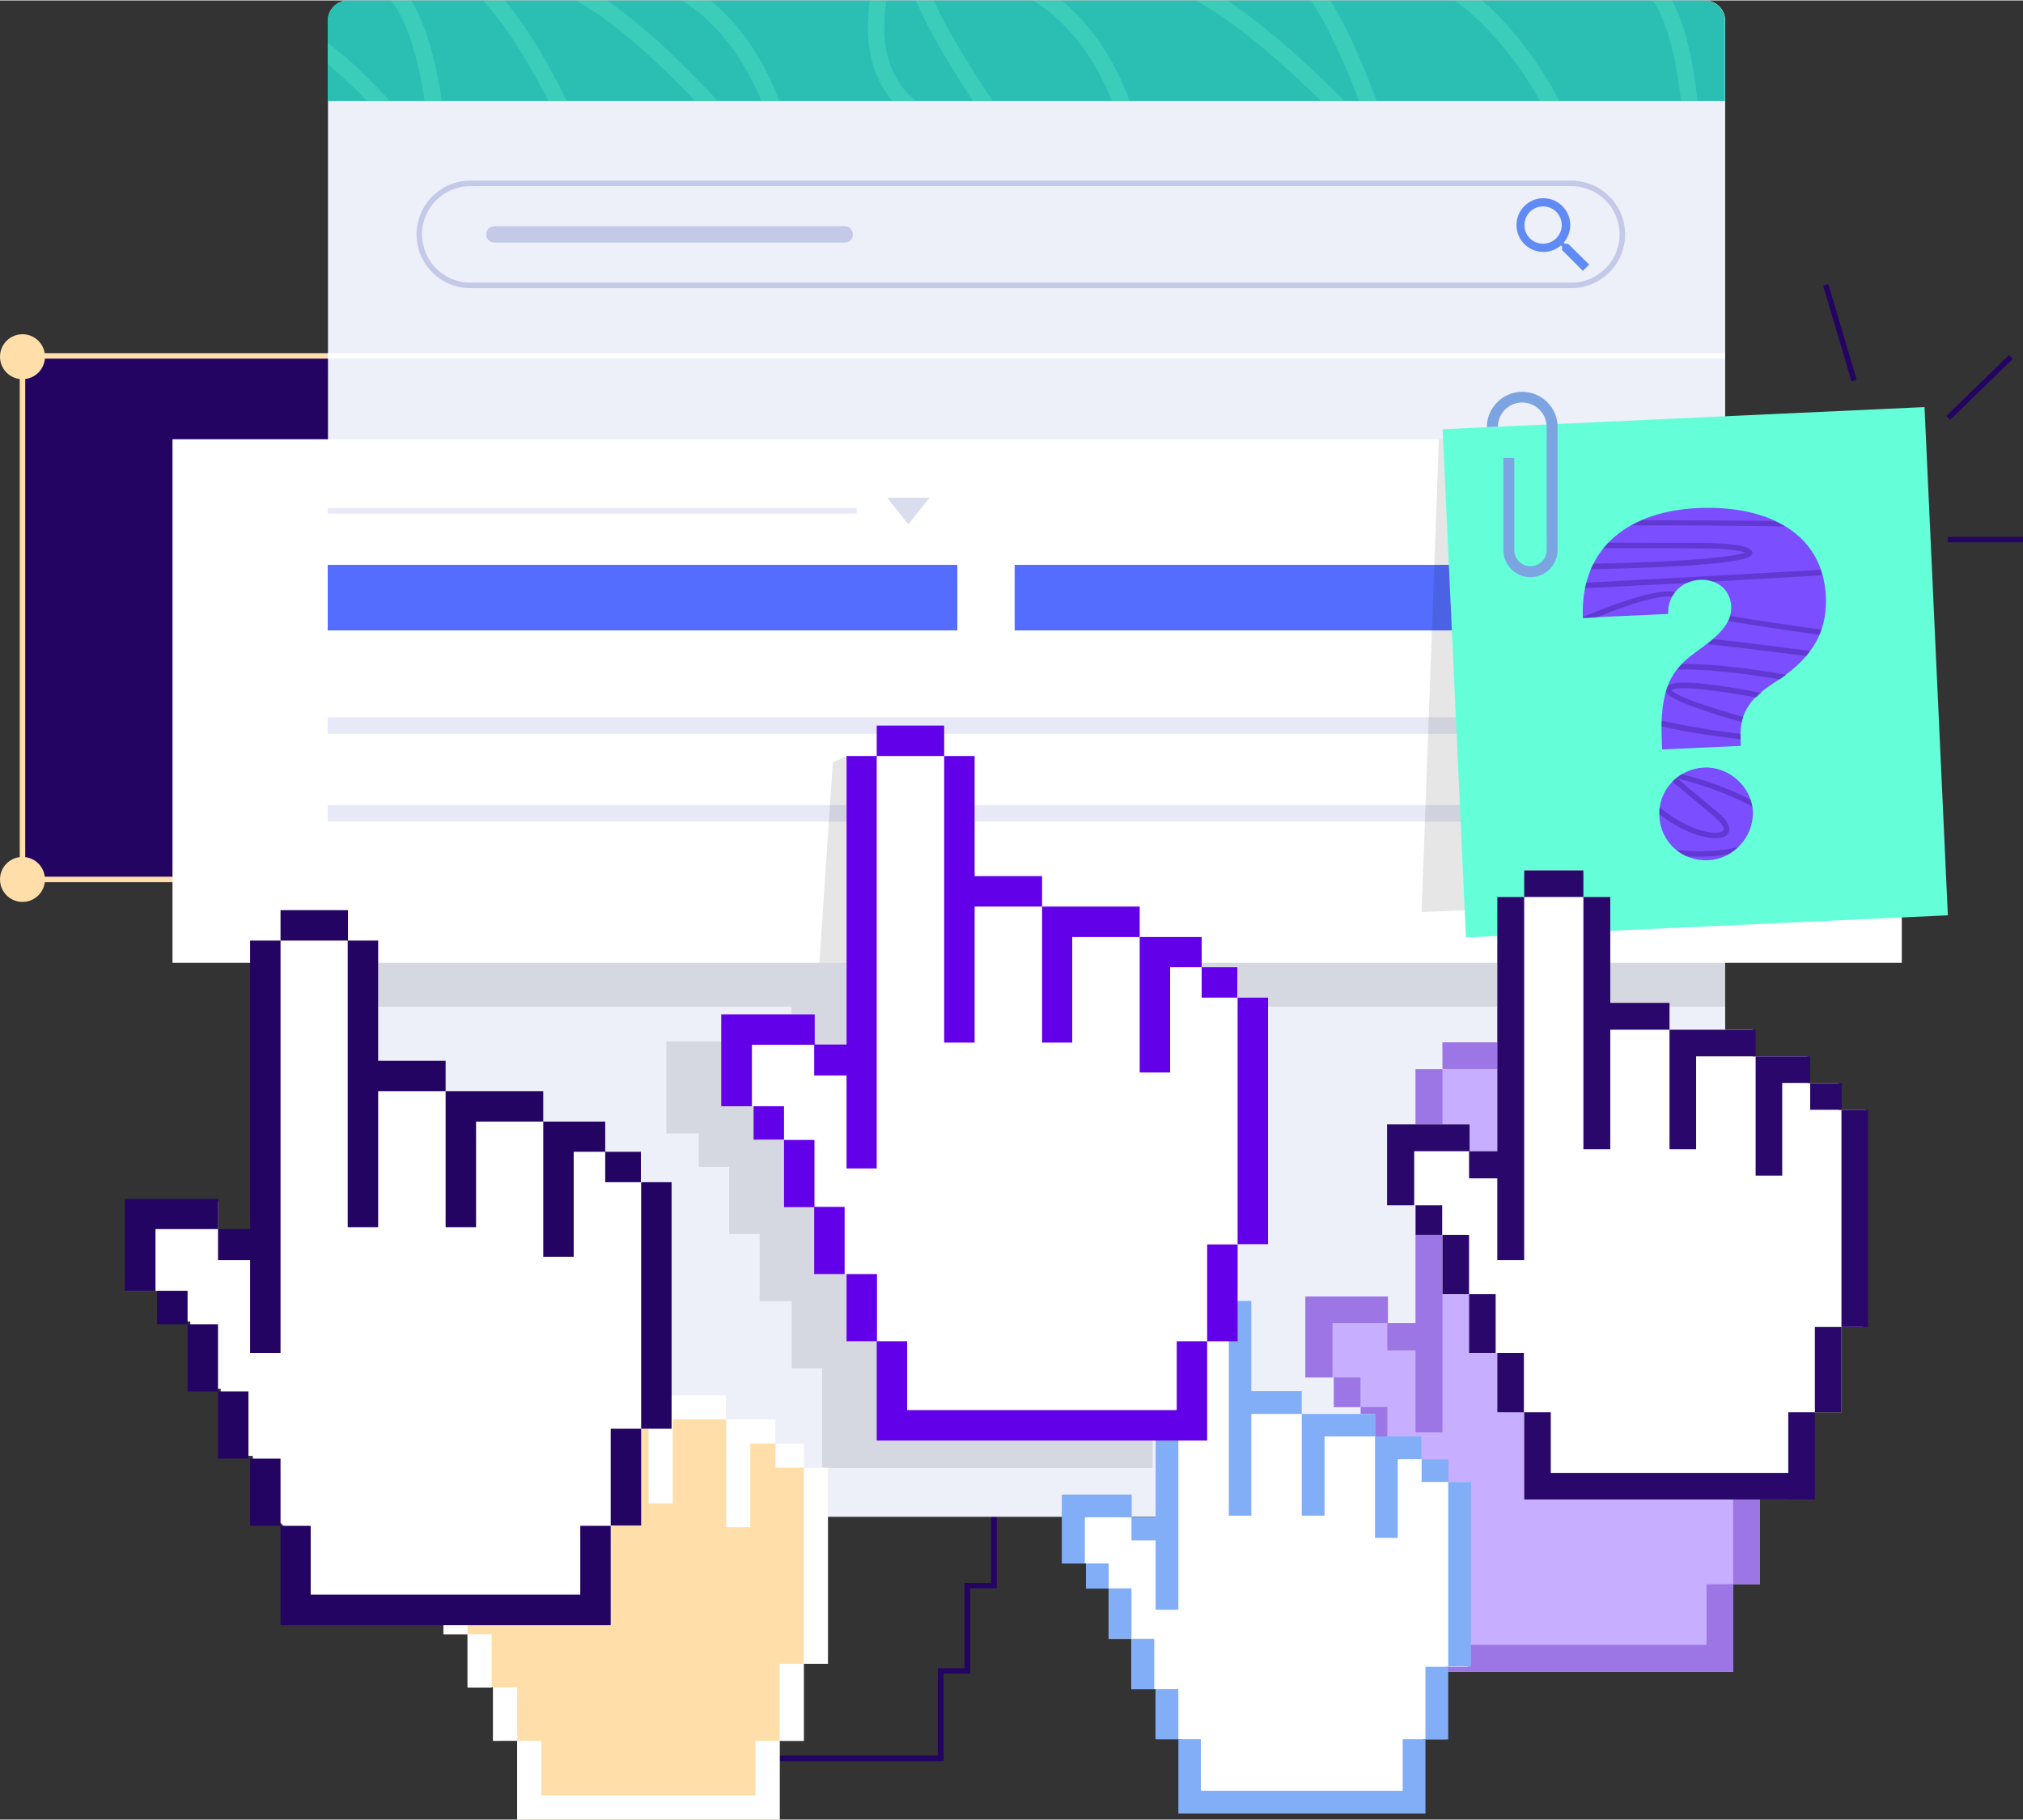 <?xml version="1.0" encoding="utf-8"?>
<!-- Generator: Adobe Illustrator 19.1.0, SVG Export Plug-In . SVG Version: 6.00 Build 0)  -->
<svg version="1.1" id="Layer_1" xmlns="http://www.w3.org/2000/svg" xmlns:xlink="http://www.w3.org/1999/xlink" x="0px" y="0px"
	 viewBox="0 0 737.7 663.3" style="enable-background:new 0 0 737.7 663.3;" width="757px" height="681px" xml:space="preserve">
<rect x="0" y="0" width="737.7" height="663.3" fill="#333333" stroke="none"/>
<style type="text/css">
	.st0{fill:#240463;}
	.st1{fill:#FFDEA9;}
	.st2{fill:#EDEFF9;}
	.st3{opacity:0.1;}
	.st4{fill:#2BBFB4;}
	.st5{fill:#FFFFFF;}
	.st6{fill:#E7E9F6;}
	.st7{fill:#546DFE;}
	.st8{fill:#C7AEFF;}
	.st9{fill:#9B76E4;}
	.st10{fill:#82AEF7;}
	.st11{fill:#6200E9;}
	.st12{fill:#64FFD9;}
	.st13{fill:#2A086B;}
	.st14{fill:#7B4EFF;}
	.st15{fill:#7CA4E0;}
	.st16{fill:#C4C9E8;}
	.st17{fill:#608AF4;}
	.st18{fill:#DADDED;}
	.st19{opacity:0.3;}
	.st20{opacity:0.25;}
	.st21{fill:#6EF4CB;}
</style>
<g>
	<path class="st0" d="M363.5,497.8V579h-9.7v31.1h-9.7v31.9H236l2-2h104v-31.9h9.7V577h9.7v-77.2L363.5,497.8z"/>
</g>
<g>
	<g>
		<rect x="8.2" y="129.6" class="st0" width="617.7" height="190.9"/>
	</g>
	<g>
		<path class="st1" d="M626.8,321.5H7.2V128.6h619.7V321.5z M9.2,319.5h615.7V130.6H9.2V319.5z"/>
	</g>
</g>
<g>
	<path class="st2" d="M621.7,552.9H126.9c-4,0-7.3-3.3-7.3-7.3V7.3c0-4,3.3-7.3,7.3-7.3h494.9c4,0,7.3,3.3,7.3,7.3v538.3
		C629.1,549.6,625.8,552.9,621.7,552.9z"/>
</g>
<g class="st3">
	<g>
		<path d="M442.3,373.6h-11.1v0l0,0v4.6l0,0l0-14.9v-0.8h-13v0v0h0v-11.1h-22.6v0l0,0v0l0,0l0,0l0,0v-11.1H371h-2.5H360l0,0l0,0l0,0
			l0,0v-11.1h-24.6v-43.9h-11.1l0,0h-0.8h0.8v-11.1h-24.6v0h0l0,0v11.1h0.5l0,0h-0.5l0,0h-11.1l0,0l0,0v105.3h-11.6v-11h-22.3h-11.1
			H243v33.5h0.6l0,0h11.2v12.2h11.1v24.5h11.1v24.5h11.7v24.5h0h11.1l0,0V524v11.1h11.1h98.3h9.6h1.5v0l0,0v-36.2h11.1l0,0l0,0
			v-35.3h11.1l0,0l0,0V373.6z M431.3,453.8v9.8h0L431.3,453.8L431.3,453.8z"/>
	</g>
	<g>
		<rect x="109.5" y="294.7" width="519.6" height="72.2"/>
	</g>
</g>
<g>
	<path class="st4" d="M629.1,36.7H119.5V7.3c0-4,3.3-7.3,7.3-7.3h494.9c4,0,7.3,3.3,7.3,7.3V36.7z"/>
</g>
<g>
	<rect x="62.9" y="160" class="st5" width="630.6" height="190.9"/>
</g>
<g>
	<rect x="119.5" y="261.4" class="st6" width="431.1" height="6"/>
</g>
<g>
	<rect x="119.5" y="293.4" class="st6" width="431.1" height="6"/>
</g>
<g class="st3">
	<polygon points="303.7,277.9 298.8,350.9 311.2,350.9 308.7,275.5 	"/>
</g>
<g>
	<rect x="119.5" y="205.8" class="st7" width="229.6" height="23.9"/>
</g>
<g>
	<rect x="370" y="205.8" class="st7" width="229.6" height="23.9"/>
</g>
<g class="st3">
	<polygon points="524.7,160 518.4,332.4 676.4,325.5 535.7,160.1 	"/>
</g>
<g>
	<g>
		<polygon class="st8" points="641.7,467.2 641.7,471.3 641.7,471.3 641.7,457.5 630.3,457.5 630.3,457.5 630.3,447.8 610.4,447.8 
			610.4,447.8 610.4,447.8 610.4,438 588.7,438 586.5,438 579,438 579,428.3 557.4,428.3 557.4,389.7 546.9,389.7 547.6,379.9 
			526,379.9 526.4,389.7 516.2,389.7 516.2,482.4 506.1,482.4 506.1,482.3 506.1,472.6 486.4,472.6 476.7,472.6 476.6,472.6 
			476.6,502.1 486.4,502.1 486.4,512.9 496.2,512.9 496.2,534.4 505.9,534.4 505.9,556 516.2,556 516.2,577.5 526,577.5 526,577.5 
			526,599.6 526,609.4 535.7,609.4 622.3,609.4 630.7,609.4 632,609.4 632,577.5 641.7,577.5 641.7,546.4 641.7,546.4 641.7,537.8 
			641.7,537.8 641.7,546.4 651.5,546.4 651.5,467.2 		"/>
	</g>
	<g>
		<g>
			<polygon class="st9" points="622.3,599.6 535.7,599.6 535.7,577.5 526,577.5 526,599.6 526,609.4 535.7,609.4 622.3,609.4 
				630.7,609.4 632,609.4 632,577.5 622.3,577.5 			"/>
		</g>
		<g>
			<rect x="632" y="546.4" class="st9" width="9.7" height="31.1"/>
		</g>
		<g>
			<polygon class="st9" points="557.4,481.7 557.4,438 579,438 579,428.3 557.4,428.3 557.4,389.7 547.6,389.7 547.6,481.7 			"/>
		</g>
		<g>
			<polygon class="st9" points="588.7,481.7 588.7,447.8 610.4,447.8 610.4,438 588.7,438 586.5,438 579,438 579,481.7 			"/>
		</g>
		<g>
			<polygon class="st9" points="620.1,457.5 630.3,457.5 630.3,447.8 610.4,447.8 610.4,457 610.4,491.2 620.1,491.2 			"/>
		</g>
		<g>
			<rect x="641.7" y="467.2" class="st9" width="9.7" height="79.2"/>
		</g>
		<g>
			<rect x="516.2" y="556" class="st9" width="9.7" height="21.6"/>
		</g>
		<g>
			<rect x="505.9" y="534.4" class="st9" width="9.7" height="21.5"/>
		</g>
		<g>
			<rect x="496.2" y="512.9" class="st9" width="9.7" height="21.6"/>
		</g>
		<g>
			<rect x="486.4" y="502.1" class="st9" width="9.7" height="10.8"/>
		</g>
		<g>
			<polygon class="st9" points="506.1,482.3 506.1,472.6 486.4,472.6 476.7,472.6 476,472.6 476,502.1 485.9,502.1 485.9,482.3 			
				"/>
		</g>
		<g>
			<rect x="526" y="379.9" class="st9" width="21.6" height="9.7"/>
		</g>
		<g>
			<rect x="630.3" y="457.5" class="st9" width="11.5" height="9.7"/>
		</g>
		<g>
			<polygon class="st9" points="505.9,492.2 516.2,492.2 516.2,522.1 526,522.1 526,389.7 516.2,389.7 516.2,482.3 505.9,482.3 			
				"/>
		</g>
	</g>
</g>
<g>
	<g>
		<polygon class="st5" points="528.1,540.2 528.1,543.7 528.1,543.7 528.1,531.9 518.4,531.9 518.4,531.9 518.4,523.6 501.4,523.6 
			501.4,523.7 501.4,523.6 501.4,515.4 483,515.4 481.1,515.4 474.7,515.4 474.7,507.1 456.3,507.1 456.3,474.2 447.5,474.2 
			448.1,465.9 429.7,465.9 430,474.2 421.4,474.2 421.4,553.1 412.7,553.1 412.7,553.1 412.7,544.8 396,544.8 387.7,544.8 
			387.6,544.8 387.6,569.9 396,569.9 396,579 404.3,579 404.3,597.4 412.6,597.4 412.6,615.7 421.4,615.7 421.4,634 430.7,634 
			430.7,634 430.7,652.8 430.7,660.1 437.9,660.1 511.5,660.1 518.7,660.1 518.8,660.1 518.8,634 527.1,634 527.1,607.6 
			528.1,607.6 528.1,600.3 528.1,600.2 528.1,607.6 535.4,607.6 535.4,540.2 		"/>
	</g>
	<g>
		<g>
			<polygon class="st10" points="511.5,652.8 437.9,652.8 437.9,634 429.7,634 429.7,652.8 429.7,661.1 437.9,661.1 511.5,661.1 
				518.7,661.1 519.8,661.1 519.8,634 511.5,634 			"/>
		</g>
		<g>
			<rect x="519.8" y="607.6" class="st10" width="8.3" height="26.5"/>
		</g>
		<g>
			<polygon class="st10" points="456.3,552.5 456.3,515.4 474.7,515.4 474.7,507.1 456.3,507.1 456.3,474.2 448.1,474.2 
				448.1,552.5 			"/>
		</g>
		<g>
			<polygon class="st10" points="483,552.5 483,523.6 501.4,523.6 501.4,515.4 483,515.4 481.1,515.4 474.7,515.4 474.7,552.5 			
				"/>
		</g>
		<g>
			<polygon class="st10" points="509.7,531.9 518.4,531.9 518.4,523.6 501.4,523.6 501.4,531.5 501.4,560.6 509.7,560.6 			"/>
		</g>
		<g>
			<rect x="528.1" y="540.2" class="st10" width="8.3" height="67.3"/>
		</g>
		<g>
			<rect x="421.4" y="615.7" class="st10" width="8.3" height="18.3"/>
		</g>
		<g>
			<rect x="412.6" y="597.4" class="st10" width="8.3" height="18.3"/>
		</g>
		<g>
			<rect x="404.3" y="579" class="st10" width="8.3" height="18.3"/>
		</g>
		<g>
			<rect x="396" y="569.9" class="st10" width="8.3" height="9.2"/>
		</g>
		<g>
			<polygon class="st10" points="412.7,553.1 412.7,544.8 396,544.8 387.7,544.8 387.2,544.8 387.2,569.9 395.6,569.9 395.6,553.1 
							"/>
		</g>
		<g>
			<rect x="429.7" y="465.9" class="st10" width="18.4" height="8.3"/>
		</g>
		<g>
			<rect x="518.4" y="531.9" class="st10" width="9.8" height="8.3"/>
		</g>
		<g>
			<polygon class="st10" points="412.6,561.5 421.4,561.5 421.4,586.8 429.7,586.8 429.7,474.2 421.4,474.2 421.4,553 412.6,553 			
				"/>
		</g>
	</g>
</g>
<g>
	<g>
		<polygon class="st1" points="293.1,535 293.1,538.7 293.1,538.7 293.1,526.2 282.8,526.2 282.8,526.2 282.8,517.4 264.8,517.4 
			264.8,517.4 264.8,517.4 264.8,508.6 245.3,508.6 243.2,508.6 236.5,508.6 236.5,499.8 216.9,499.8 216.9,465 207.5,465 
			208.1,456.2 188.6,456.2 189,465 179.8,465 179.8,548.7 170.6,548.7 170.6,548.6 170.6,539.8 152.9,539.8 144.1,539.8 144,539.8 
			144,566.5 152.9,566.5 152.9,576.2 161.7,576.2 161.7,595.7 170.5,595.7 170.5,615.1 179.8,615.1 179.8,634.6 188.6,634.5 
			188.6,634.6 188.6,654.5 188.6,663.3 197.4,663.3 275.5,663.3 283.1,663.3 284.3,663.3 284.3,634.6 293.1,634.6 293.1,606.5 
			293.1,606.5 293.1,598.7 293.1,598.7 293.1,606.5 301.9,606.5 301.9,535 		"/>
	</g>
	<g>
		<g>
			<polygon class="st5" points="275.5,654.5 197.4,654.5 197.4,634.6 188.6,634.6 188.6,654.5 188.6,663.3 197.4,663.3 275.5,663.3 
				283.1,663.3 284.3,663.3 284.3,634.6 275.5,634.6 			"/>
		</g>
		<g>
			<rect x="284.3" y="606.5" class="st5" width="8.8" height="28.1"/>
		</g>
		<g>
			<polygon class="st5" points="216.9,548 216.9,508.6 236.5,508.6 236.5,499.8 216.9,499.8 216.9,465 208.1,465 208.1,548 			"/>
		</g>
		<g>
			<polygon class="st5" points="245.3,548 245.3,517.4 264.8,517.4 264.8,508.6 245.3,508.6 243.2,508.6 236.5,508.6 236.5,548 			
				"/>
		</g>
		<g>
			<polygon class="st5" points="273.6,526.2 282.8,526.2 282.8,517.4 264.8,517.4 264.8,525.7 264.8,556.7 273.6,556.7 			"/>
		</g>
		<g>
			<rect x="293.1" y="535" class="st5" width="8.8" height="71.5"/>
		</g>
		<g>
			<rect x="179.8" y="615.1" class="st5" width="8.8" height="19.5"/>
		</g>
		<g>
			<rect x="170.5" y="595.7" class="st5" width="8.8" height="19.5"/>
		</g>
		<g>
			<rect x="161.7" y="576.2" class="st5" width="8.8" height="19.5"/>
		</g>
		<g>
			<rect x="152.9" y="566.5" class="st5" width="8.8" height="9.7"/>
		</g>
		<g>
			<polygon class="st5" points="170.6,548.6 170.6,539.8 152.9,539.8 144.1,539.8 143.5,539.8 143.5,566.5 152.4,566.5 152.4,548.6 
							"/>
		</g>
		<g>
			<rect x="188.6" y="456.2" class="st5" width="19.5" height="8.8"/>
		</g>
		<g>
			<rect x="282.8" y="526.2" class="st5" width="10.4" height="8.8"/>
		</g>
		<g>
			<polygon class="st5" points="170.5,557.6 179.8,557.6 179.8,584.5 188.6,584.5 188.6,465 179.8,465 179.8,548.6 170.5,548.6 			
				"/>
		</g>
	</g>
</g>
<g>
	<g>
		<polygon class="st5" points="451.3,363.6 451.2,352.5 438.2,352.5 438.2,352.5 438.2,341.5 415.6,341.5 415.6,341.5 415.6,341.5 
			415.6,330.4 391,330.4 388.5,330.4 380,330.4 380,319.3 355.4,319.3 355.4,275.5 343.5,275.5 344.3,264.4 319.7,264.4 
			320.2,275.5 308.7,275.5 308.7,380.8 297.1,380.8 297.1,380.8 297.1,369.7 274.8,369.7 263.7,369.7 263.6,369.7 263.6,403.2 
			275.8,403.2 275.8,415.5 286.9,415.5 286.9,439.9 297.9,439.9 297.9,464.4 309.7,464.4 309.7,488.9 319.7,488.9 320.7,488.9 
			320.7,524.1 439.2,524.1 439.2,487.9 450.3,487.9 450.3,453.6 451.2,453.6 451.3,452.6 461.3,452.6 461.3,363.6 		"/>
	</g>
	<g>
		<g>
			<polygon class="st11" points="429.1,514 330.8,514 330.8,488.9 319.7,488.9 319.7,514 319.7,525.1 330.8,525.1 429.1,525.1 
				438.7,525.1 440.2,525.1 440.2,488.9 429.1,488.9 			"/>
		</g>
		<g>
			<rect x="440.2" y="453.6" class="st11" width="11.1" height="35.3"/>
		</g>
		<g>
			<polygon class="st11" points="355.4,380 355.4,330.4 380,330.4 380,319.3 355.4,319.3 355.4,275.5 344.3,275.5 344.3,380 			"/>
		</g>
		<g>
			<polygon class="st11" points="391,380 391,341.5 415.6,341.5 415.6,330.4 391,330.4 388.5,330.4 380,330.4 380,380 			"/>
		</g>
		<g>
			<polygon class="st11" points="426.7,352.5 438.2,352.5 438.2,341.5 415.6,341.5 415.6,352 415.6,390.9 426.7,390.9 			"/>
		</g>
		<g>
			<rect x="451.3" y="363.6" class="st11" width="11.1" height="89.9"/>
		</g>
		<g>
			<rect x="308.7" y="464.4" class="st11" width="11.1" height="24.5"/>
		</g>
		<g>
			<rect x="296.9" y="439.9" class="st11" width="11.1" height="24.5"/>
		</g>
		<g>
			<rect x="285.9" y="415.5" class="st11" width="11.1" height="24.5"/>
		</g>
		<g>
			<rect x="274.8" y="403.2" class="st11" width="11.1" height="12.2"/>
		</g>
		<g>
			<polygon class="st11" points="297.1,380.8 297.1,369.7 274.8,369.7 263.7,369.7 263,369.7 263,403.2 274.2,403.2 274.2,380.8 			
				"/>
		</g>
		<g>
			<rect x="319.7" y="264.4" class="st11" width="24.6" height="11.1"/>
		</g>
		<g>
			<rect x="438.2" y="352.5" class="st11" width="13" height="11.1"/>
		</g>
		<g>
			<polygon class="st11" points="296.9,392 308.7,392 308.7,425.9 319.7,425.9 319.7,275.5 308.7,275.5 308.7,380.7 296.9,380.7 			
				"/>
		</g>
	</g>
</g>
<g>
	<g>
		<polygon class="st5" points="233.8,430.9 233.8,435.5 233.8,435.5 233.8,419.8 220.7,419.8 220.7,419.8 220.7,408.8 198.1,408.8 
			198.1,408.8 198.1,408.8 198.1,397.7 173.6,397.7 171,397.7 162.5,397.7 162.5,386.6 137.9,386.6 137.9,342.8 126.1,342.8 
			126.8,331.7 102.3,331.7 102.7,342.8 92.2,342.8 92.2,448.1 79.6,448.1 79.6,448 79.6,438 46.3,438 46.1,437 46.1,470.5 
			58.3,470.5 58.3,481.7 69.4,481.7 69.4,506.2 80.5,506.2 80.5,530.7 92.2,530.7 92.2,555.2 102.3,555.1 103.3,556.2 103.3,591.4 
			211.6,591.4 221.2,592.4 222.7,592.4 222.7,556.2 233.8,556.2 233.8,520.8 233.8,520.8 233.8,511.1 233.8,511.1 233.8,520.8 
			244.9,520.8 244.9,430.9 		"/>
	</g>
	<g>
		<g>
			<polygon class="st0" points="211.6,581.3 113.3,581.3 113.3,556.2 102.3,556.2 102.3,581.3 102.3,592.4 113.3,592.4 211.6,592.4 
				221.2,592.4 222.7,592.4 222.7,556.2 211.6,556.2 			"/>
		</g>
		<g>
			<rect x="222.7" y="520.8" class="st0" width="11.1" height="35.3"/>
		</g>
		<g>
			<polygon class="st0" points="137.9,447.3 137.9,397.7 162.5,397.7 162.5,386.6 137.9,386.6 137.9,342.8 126.8,342.8 126.8,447.3 
							"/>
		</g>
		<g>
			<polygon class="st0" points="173.6,447.3 173.6,408.8 198.1,408.8 198.1,397.7 173.6,397.7 171,397.7 162.5,397.7 162.5,447.3 
							"/>
		</g>
		<g>
			<polygon class="st0" points="209.2,419.8 220.7,419.8 220.7,408.8 198.1,408.8 198.1,419.2 198.1,458.1 209.2,458.1 			"/>
		</g>
		<g>
			<rect x="233.8" y="430.9" class="st0" width="11.1" height="89.9"/>
		</g>
		<g>
			<rect x="91.2" y="531.7" class="st0" width="11.1" height="24.5"/>
		</g>
		<g>
			<rect x="79.5" y="507.2" class="st0" width="11.1" height="24.5"/>
		</g>
		<g>
			<rect x="68.4" y="482.7" class="st0" width="11.1" height="24.5"/>
		</g>
		<g>
			<rect x="57.3" y="470.5" class="st0" width="11.1" height="12.2"/>
		</g>
		<g>
			<polygon class="st0" points="79.6,448 79.6,437 57.3,437 46.3,437 45.5,437 45.5,470.5 56.7,470.5 56.7,448 			"/>
		</g>
		<g>
			<rect x="102.3" y="331.7" class="st0" width="24.6" height="11.1"/>
		</g>
		<g>
			<rect x="220.7" y="419.8" class="st0" width="13" height="11.1"/>
		</g>
		<g>
			<polygon class="st0" points="79.5,459.3 91.2,459.3 91.2,493.2 102.3,493.2 102.3,342.8 91.2,342.8 91.2,448 79.5,448 			"/>
		</g>
	</g>
</g>
<g>
	
		<rect x="530.2" y="152.2" transform="matrix(0.999 -4.586221e-002 4.586221e-002 0.999 -10.586 28.607)" class="st12" width="175.9" height="185.5"/>
</g>
<g>
	<g>
		<polygon class="st5" points="670.5,404.5 670.5,394.8 660.1,394.8 659.1,394.7 659.1,385 640.2,385 640.2,385 639.2,385 
			639.2,375.3 618.5,375.3 616.3,375.3 608.8,375.3 608.8,365.5 587.2,365.5 587.2,326.9 576.7,326.9 577.4,317.2 555.8,317.2 
			556.2,326.9 546,326.9 546,419.6 535.9,419.6 535.9,419.6 535.9,409.8 516.2,409.8 506.5,409.8 506.4,409.8 506.4,439.3 
			516.2,439.3 516.2,450.1 526,450.1 526,471.7 535.7,471.7 535.7,493.2 546,493.2 546,514.8 555.8,514.7 555.8,514.8 555.8,536.9 
			555.8,546.6 565.5,546.6 652.1,546.6 661.8,514.8 671.5,514.8 671.5,483.7 671.5,483.7 671.5,483.7 679.3,483.7 680.3,404.5 		"/>
	</g>
	<g>
		<g>
			<polygon class="st13" points="652.1,536.9 565.5,536.9 565.5,514.8 555.8,514.8 555.8,536.9 555.8,546.6 565.5,546.6 
				652.1,546.6 660.5,546.6 661.8,546.6 661.8,514.8 652.1,514.8 			"/>
		</g>
		<g>
			<rect x="661.8" y="483.7" class="st13" width="9.7" height="31.1"/>
		</g>
		<g>
			<polygon class="st13" points="587.2,418.9 587.2,375.3 608.8,375.3 608.8,365.5 587.2,365.5 587.2,326.9 577.4,326.9 
				577.4,418.9 			"/>
		</g>
		<g>
			<polygon class="st13" points="618.5,418.9 618.5,385 640.2,385 640.2,375.3 618.5,375.3 616.3,375.3 608.8,375.3 608.8,418.9 			
				"/>
		</g>
		<g>
			<polygon class="st13" points="649.9,394.7 660.1,394.7 660.1,385 640.2,385 640.2,394.2 640.2,428.5 649.9,428.5 			"/>
		</g>
		<g>
			<rect x="671.5" y="404.5" class="st13" width="9.7" height="79.2"/>
		</g>
		<g>
			<rect x="546" y="493.2" class="st13" width="9.7" height="21.6"/>
		</g>
		<g>
			<rect x="535.7" y="471.7" class="st13" width="9.7" height="21.5"/>
		</g>
		<g>
			<rect x="526" y="450.1" class="st13" width="9.7" height="21.6"/>
		</g>
		<g>
			<rect x="516.2" y="439.3" class="st13" width="9.7" height="10.8"/>
		</g>
		<g>
			<polygon class="st13" points="535.9,419.6 535.9,409.8 516.2,409.8 506.5,409.8 505.8,409.8 505.8,439.3 515.7,439.3 
				515.7,419.6 			"/>
		</g>
		<g>
			<rect x="555.8" y="317.2" class="st13" width="21.6" height="9.7"/>
		</g>
		<g>
			<rect x="660.1" y="394.8" class="st13" width="11.5" height="9.7"/>
		</g>
		<g>
			<polygon class="st13" points="535.7,429.5 546,429.5 546,459.3 555.8,459.3 555.8,326.9 546,326.9 546,419.6 535.7,419.6 			"/>
		</g>
	</g>
</g>
<g>
	<g>
		<path class="st14" d="M606,270.4c-0.9-20,3.6-26.4,12.4-32.8c7.5-5.4,13.2-9.9,12.9-16.7c-0.3-6.1-5.3-10-11.4-9.7
			c-6.6,0.3-11.9,5.5-11.6,12.5l-31.1,1.4c-1-26.8,18.2-38.9,41.8-40c26-1.2,45.8,9.4,46.8,32.2c0.7,14.8-7,23.9-18.6,31.3
			c-8.6,5.6-12.9,10.7-12.5,20.3l0.1,2.9l-28.7,1.3L606,270.4z M605.1,297.3c-0.5-9.2,6.8-17.1,16.3-17.6c8.9-0.4,17.3,6.8,17.8,16
			c0.3,9.5-7.3,17.4-16.3,17.8C613.4,314,605.4,306.8,605.1,297.3z"/>
	</g>
</g>
<g>
	<path class="st15" d="M555.1,142.7c-7.1,0-12.9,5.8-12.9,12.9v0l4-0.2c0.1-4.9,4-8.8,8.9-8.8c4.9,0,8.9,4,8.9,8.9v44.9
		c0,3.3-2.7,5.9-5.9,5.9c-3.3,0-5.9-2.7-5.9-5.9v-33.6h-4v33.6c0,5.5,4.5,9.9,9.9,9.9c5.5,0,9.9-4.5,9.9-9.9v-44.9
		C568,148.5,562.2,142.7,555.1,142.7z"/>
</g>
<g>
	<g>
		<path class="st16" d="M573,104.9H171.5c-10.8,0-19.6-8.8-19.6-19.6s8.8-19.6,19.6-19.6H573c10.8,0,19.6,8.8,19.6,19.6
			S583.8,104.9,573,104.9z M171.5,67.7c-9.7,0-17.6,7.9-17.6,17.6s7.9,17.6,17.6,17.6H573c9.7,0,17.6-7.9,17.6-17.6
			s-7.9-17.6-17.6-17.6H171.5z"/>
	</g>
	<g>
		<g>
			<path class="st17" d="M571.8,88.7h-1.2l-0.4-0.4c1.5-1.7,2.4-4,2.4-6.4c0-5.4-4.4-9.8-9.8-9.8s-9.8,4.4-9.8,9.8
				c0,5.4,4.4,9.8,9.8,9.8c2.4,0,4.7-0.9,6.4-2.4l0.4,0.4V91l7.6,7.6l2.3-2.3L571.8,88.7z M562.7,88.7c-3.8,0-6.8-3-6.8-6.8
				c0-3.8,3-6.8,6.8-6.8s6.8,3,6.8,6.8C569.5,85.7,566.4,88.7,562.7,88.7z"/>
		</g>
	</g>
</g>
<g>
	<rect x="119.5" y="185.1" class="st6" width="192.9" height="2"/>
</g>
<g>
	<rect x="652.8" y="120" transform="matrix(0.284 0.959 -0.959 0.284 596.415 -556.714)" class="st0" width="36.4" height="2"/>
</g>
<g>
	<rect x="720.9" y="125.2" transform="matrix(0.697 0.717 -0.717 0.697 319.915 -474.885)" class="st0" width="2" height="31.9"/>
</g>
<g>
	<rect x="710.3" y="195.6" class="st0" width="27.5" height="2"/>
</g>
<g class="st19">
	<path class="st0" d="M629.4,304.5c0.7-0.5,2.2-2.2,0.1-5.3c-0.9-1.4-4.3-4.2-9.4-8.4c-2.5-2-5.3-4.4-8.4-7.1
		c9.3,2.2,20.8,6.5,27.3,10.3c-0.1-0.9-0.4-1.7-0.7-2.6c-6.6-3.5-16.4-7.2-25.1-9.3c-1.2,0.7-2.4,1.7-3.4,2.7c3.2,2.7,6.3,5.3,9,7.5
		c4.4,3.7,8.3,6.8,9,8c0.9,1.3,1,2.1,0.4,2.6c-2.6,1.9-13.3-0.5-23-8.7c-0.1,0.8-0.1,1.6-0.1,2.5C615.2,304.7,626.1,307,629.4,304.5
		z"/>
	<path class="st0" d="M624.7,232.9c-0.7,0.6-1.4,1.2-2.2,1.8c9,0.9,19.2,2.2,30.4,3.6c1.9,0.2,3.8,0.5,5.8,0.7
		c0.5-0.6,1-1.2,1.4-1.8c-2.4-0.3-4.7-0.6-7-0.9C642.8,235,633.3,233.7,624.7,232.9z"/>
	<path class="st0" d="M633.8,308.7c-5.7,1.4-13.3,2-22.5,1.1c1.1,0.9,2.4,1.7,3.8,2.3c1.5,0.1,3,0.1,4.4,0.1c3.9,0,7.4-0.3,10.6-0.8
		C631.5,310.7,632.7,309.8,633.8,308.7z"/>
	<path class="st0" d="M608.6,249.6c-0.1,0.1-0.3,0.2-0.4,0.3c-0.3,0.7-0.5,1.3-0.7,2.1c0.5,1.6,4.4,4.4,27.7,11.2
		c0.1-0.7,0.3-1.3,0.5-1.9c-21.2-6.1-25.6-8.8-26.2-9.8c0.4-0.5,3.7-2.2,28.4,2.2c0.8,0.1,1.7,0.3,2.6,0.5c0.6-0.6,1.2-1.1,1.9-1.7
		C624.4,249,611.6,247.7,608.6,249.6z"/>
	<path class="st0" d="M615.3,212.4c1.4-0.6,3-1,4.6-1.1c1.6-0.1,3.1,0.1,4.4,0.6c14.5-0.8,28.1-1.6,40.2-2.3c-0.2-0.7-0.4-1.3-0.6-2
		c-24.2,1.4-54.6,3.1-85.5,4.7c-0.2,0.7-0.3,1.3-0.5,2C590.6,213.7,603.2,213,615.3,212.4z"/>
	<path class="st0" d="M594.8,191.4c20.2,0,39.7,0.1,56.1,0.4c-1.2-0.7-2.5-1.4-3.8-2c-16-0.2-33.3-0.3-48.2-0.3
		C597.4,190.1,596.1,190.7,594.8,191.4z"/>
	<path class="st0" d="M639,201.3c0-2.9-11-3.4-17.6-3.5c-6,0-18.8,0-34.9-0.1c-0.6,0.6-1.2,1.3-1.8,2c17,0,30.5,0,36.7,0.1
		c7.8,0,13.2,0.8,15.1,1.5c-3.3,1.4-18.2,3.3-55.5,4.1c-0.3,0.7-0.7,1.3-1,2c13.9-0.3,25.6-0.7,35-1.3
		C639,204.5,639,202.5,639,201.3z"/>
	<path class="st0" d="M609.8,217.4c0.3-0.6,0.7-1.2,1.2-1.7c-6.2-1.4-20.8,3.7-33.8,9.1c0,0.2,0,0.3,0,0.5l4.7-0.2
		C595.2,219.6,605.3,216.8,609.8,217.4z"/>
	<path class="st0" d="M663.5,231.3c0.3-0.6,0.5-1.3,0.7-1.9c-12.8-1.7-24.3-3.5-33.3-5c-0.2,0.7-0.4,1.3-0.7,1.9
		C639.1,227.7,650.7,229.6,663.5,231.3z"/>
	<path class="st0" d="M605.9,264.7c11,2.5,22.9,4,28.8,4.7l0-0.3c0-0.6,0-1.2,0-1.7c-8.9-1-19.6-2.7-28.7-4.8
		C605.9,263.3,605.9,264,605.9,264.7z"/>
	<path class="st0" d="M613.4,241.9c-0.6,0.6-1.2,1.3-1.8,2c11.2-0.1,24.4,1.4,37.5,3.7c0.8-0.6,1.6-1.1,2.4-1.7
		C638.3,243.6,624.9,241.9,613.4,241.9z"/>
</g>
<g>
	<polygon class="st18" points="339,181.3 331.2,191 323.5,181.3 	"/>
</g>
<g>
	<rect x="119.5" y="128.6" class="st5" width="509.5" height="2"/>
</g>
<g>
	<path class="st16" d="M308,88.3H180.3c-1.7,0-3-1.3-3-3s1.3-3,3-3H308c1.7,0,3,1.3,3,3S309.7,88.3,308,88.3z"/>
</g>
<g>
	<circle class="st1" cx="8.2" cy="129.9" r="8.2"/>
</g>
<g>
	<circle class="st1" cx="8.2" cy="320.5" r="8.2"/>
</g>
<g class="st20">
	<path class="st21" d="M149.9,0h-7.4c6.3,7.4,10.2,22.3,12.4,36.7h6.2C159.2,23.8,155.8,9.5,149.9,0z"/>
	<path class="st21" d="M119.5,15.5v7.7c5,4.1,9.9,8.8,14.3,13.4h8.3C136,29.9,128,21.8,119.5,15.5z"/>
	<path class="st21" d="M184.1,0h-8c9.4,10.1,18.3,25.6,23.9,36.7h6.7C202.6,28.2,194.2,12.2,184.1,0z"/>
	<path class="st21" d="M221.3,0h-11.2c15.9,8.9,33.6,26.2,43.4,36.7h8.2C254.3,28.5,238,11.5,221.3,0z"/>
	<path class="st21" d="M259.1,0h-10.5c16.1,9.7,25.1,26.9,29.1,36.7h6.5C281,28,273.4,11.7,259.1,0z"/>
	<path class="st21" d="M322.7,4.7c0.2-1.7,0.3-3.2,0.4-4.7h-6c-0.1,1.2-0.2,2.6-0.3,4.1c-1.5,15.9,3.2,26.2,8.7,32.6h8.5
		C328.2,32.1,321,22.6,322.7,4.7z"/>
	<path class="st21" d="M340.5,0H334c4.4,10.9,14.3,26.7,20.8,36.7h7.2C356.2,28,345.5,11.4,340.5,0z"/>
	<path class="st21" d="M387.1,0h-10.4c17,10.3,25.7,28.6,28.8,36.7h6.4C409.7,30.3,402.5,12.6,387.1,0z"/>
	<path class="st21" d="M447.5,0h-11.4C452,8.6,471,26.1,481.8,36.7h8.5C482.3,28.5,464.6,11.4,447.5,0z"/>
	<path class="st21" d="M485.1,0H478c6.5,9.1,13.8,26.4,17.6,36.7h6.4C499.6,30,492.7,12.1,485.1,0z"/>
	<path class="st21" d="M540.4,0h-9.8c15,11.2,25.3,26.4,31.1,36.7h6.9C563.8,27.3,554.5,12.3,540.4,0z"/>
	<path class="st21" d="M609.7,0h-6.9c6.6,10.1,9,26.2,10.2,36.7h6C617.9,26.7,615.8,11.5,609.7,0z"/>
</g>
</svg>
